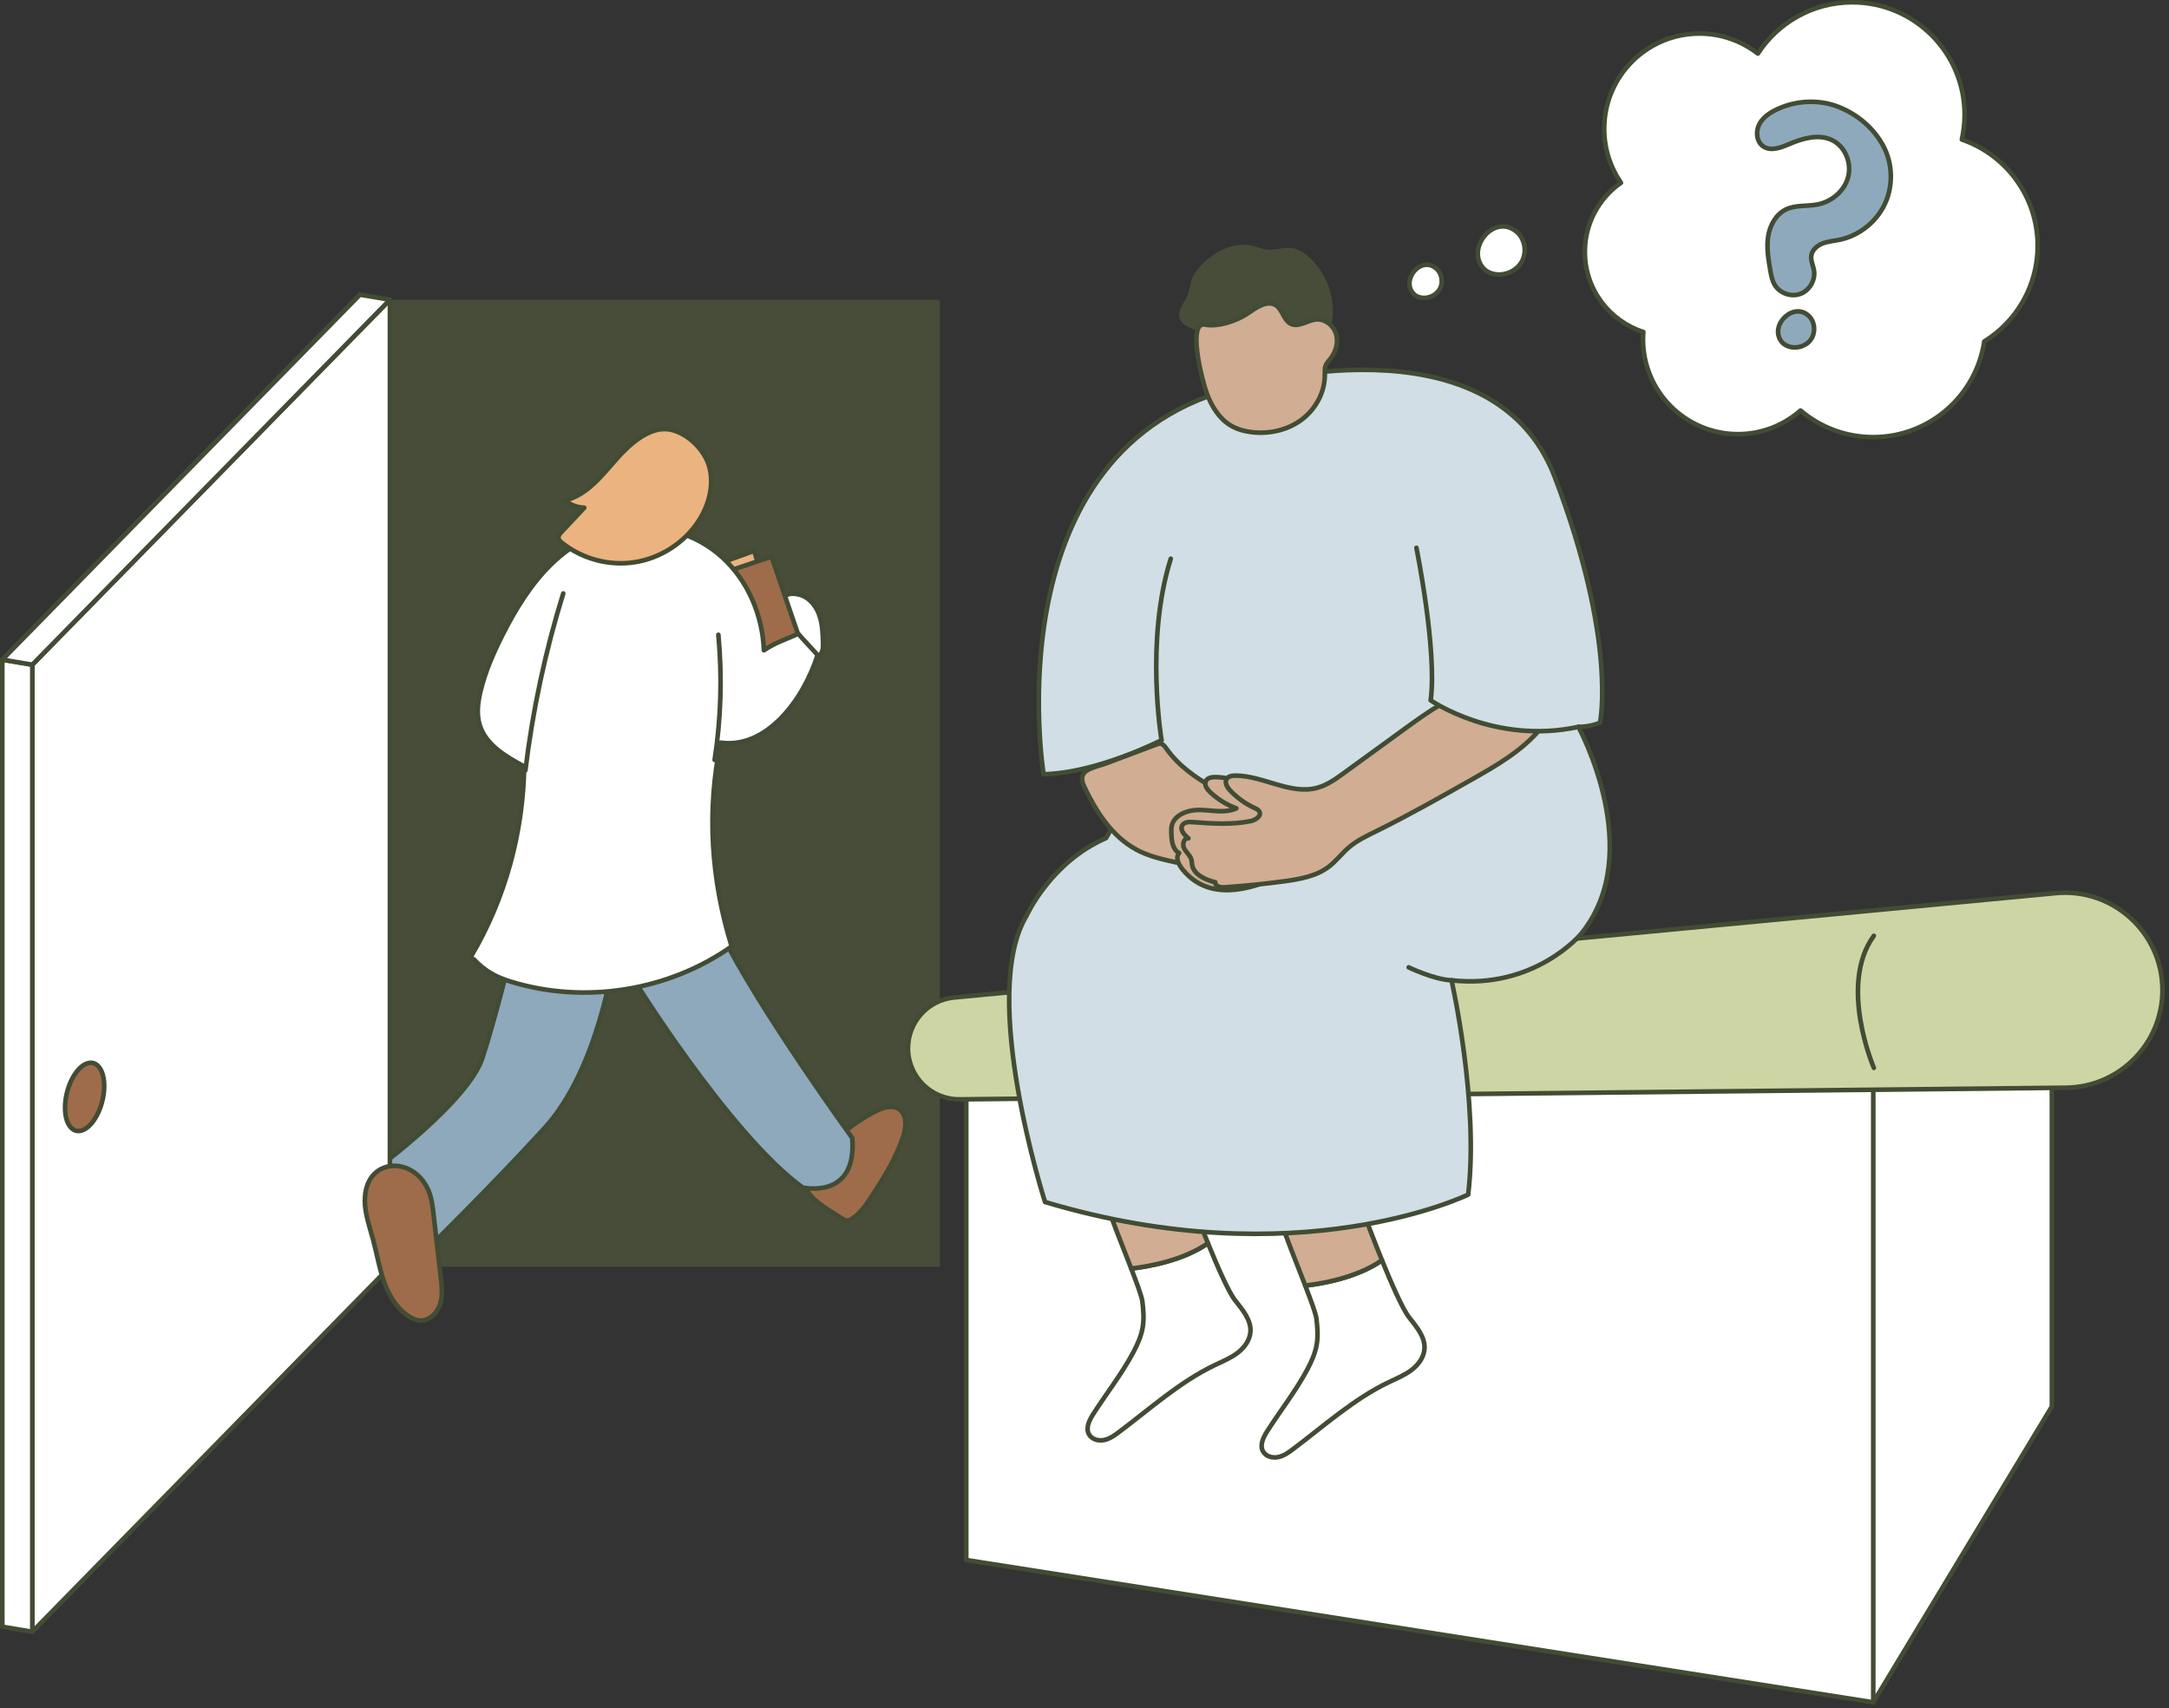 <svg width="391" height="308" viewBox="0 0 391 308" fill="none" xmlns="http://www.w3.org/2000/svg">
<rect x="0" y="0" width="391" height="308" fill="#333333" stroke="none"/>
<g clip-path="url(#clip0_145_4690)">
<path d="M169.415 54.039H69.268V228.404H169.415V54.039Z" fill="#474D38"/>
<path d="M174.184 193.729V281.269L337.689 306.924L369.885 253.601V191.216L174.184 193.729Z" fill="white" stroke="#424C34" stroke-width="0.832" stroke-linecap="round" stroke-linejoin="round"/>
<path d="M163.682 189.002C163.682 194.128 167.867 198.264 172.985 198.214L372.422 196.117C382.058 196.017 389.822 188.17 389.822 178.534C389.822 168.166 380.902 160.053 370.583 161.026L172.02 179.841C167.293 180.29 163.682 184.259 163.682 189.011V189.002Z" fill="#CED5A4" stroke="#424C34" stroke-width="0.832" stroke-linecap="round" stroke-linejoin="round"/>
<path d="M337.689 306.924V196.949" stroke="#424C34" stroke-width="0.832" stroke-linecap="round" stroke-linejoin="round"/>
<path d="M337.796 192.531C337.796 192.531 331.338 177.569 337.796 168.723" stroke="#424C34" stroke-width="0.832" stroke-linecap="round" stroke-linejoin="round"/>
<path d="M254.035 237.549C252.845 236.035 250.856 231.483 249.125 227.231C244.698 230.326 238.515 231.425 235.295 231.799C236.335 234.503 237.201 236.875 237.301 237.699C237.492 239.247 237.625 240.828 237.367 242.367C237.101 243.981 236.418 245.504 235.645 246.952C233.564 250.847 230.802 254.341 228.43 258.061C227.723 259.168 227.04 260.582 227.698 261.714C228.214 262.613 229.404 262.921 230.419 262.713C231.426 262.505 232.299 261.881 233.123 261.256C238.74 257.038 244.024 252.245 250.357 249.207C251.755 248.542 253.211 247.951 254.442 247.019C255.674 246.087 256.698 244.722 256.789 243.174C256.922 241.036 255.349 239.23 254.035 237.541V237.549Z" fill="white" stroke="#424C34" stroke-width="0.832" stroke-linecap="round" stroke-linejoin="round"/>
<path d="M246.071 219.367L231.309 221.214C231.6 222.496 233.664 227.555 235.295 231.791C238.515 231.416 244.698 230.318 249.125 227.222C247.777 223.91 246.595 220.773 246.071 219.367Z" fill="#D1AD93" stroke="#424C34" stroke-width="0.832" stroke-linecap="round" stroke-linejoin="round"/>
<path d="M222.662 234.47C221.472 232.956 219.483 228.404 217.752 224.152C213.325 227.247 207.142 228.346 203.922 228.72C204.962 231.424 205.828 233.796 205.927 234.62C206.119 236.168 206.252 237.749 205.994 239.288C205.728 240.902 205.045 242.425 204.272 243.873C202.191 247.768 199.428 251.263 197.057 254.982C196.35 256.089 195.667 257.504 196.325 258.635C196.841 259.534 198.031 259.842 199.046 259.634C200.053 259.426 200.926 258.802 201.75 258.178C207.367 253.959 212.651 249.166 218.984 246.128C220.382 245.463 221.838 244.872 223.069 243.94C224.301 243.008 225.324 241.643 225.416 240.095C225.549 237.957 223.976 236.151 222.662 234.462V234.47Z" fill="white" stroke="#424C34" stroke-width="0.832" stroke-linecap="round" stroke-linejoin="round"/>
<path d="M214.7 216.296L199.938 218.144C200.229 219.425 202.292 224.484 203.923 228.72C207.144 228.346 213.327 227.247 217.753 224.152C216.405 220.84 215.224 217.703 214.7 216.296Z" fill="#D1AD93" stroke="#424C34" stroke-width="0.832" stroke-linecap="round" stroke-linejoin="round"/>
<path d="M212.635 57.301C212.252 55.803 213.617 54.48 214.158 53.032C214.441 52.266 214.491 51.434 214.732 50.652C215.098 49.454 215.905 48.438 216.796 47.548C219.142 45.218 222.504 43.595 225.733 44.311C226.665 44.519 227.564 44.919 228.521 45.002C229.977 45.135 231.441 44.527 232.889 44.727C234.121 44.894 235.211 45.634 236.118 46.483C239.03 49.187 240.595 53.29 240.229 57.242C240.162 57.975 240.021 58.724 239.646 59.356C239.197 60.113 238.456 60.646 237.699 61.095C236.675 61.694 235.544 62.194 234.354 62.218C232.739 62.252 231.258 61.411 229.744 60.854C227.172 59.905 224.318 59.722 221.647 60.346C220.624 60.587 219.6 60.937 218.552 60.87C217.378 60.796 216.38 59.897 215.323 59.439C214.266 58.981 212.951 58.582 212.627 57.292L212.635 57.301Z" fill="#474D38"/>
<path d="M188.121 139.582C188.121 139.582 178.477 80.251 223.72 69.674C223.72 69.674 268.963 56.327 280.272 85.993C291.58 115.658 288.427 130.312 288.427 130.312C288.427 130.312 286.754 131.053 284.532 131.053C284.532 131.053 296.973 153.77 284.982 168.424C284.982 168.424 276.652 178.418 261.665 176.753C261.665 176.753 266.658 198.738 264.661 215.389C264.661 215.389 234.022 230.376 188.388 216.721C188.388 216.721 176.397 179.416 185.059 165.095C185.059 165.095 189.386 155.434 199.38 151.107L209.374 133.458C209.374 133.458 197.816 139.399 188.105 139.59L188.121 139.582Z" fill="#D1DEE5" stroke="#424C34" stroke-width="0.832" stroke-linecap="round" stroke-linejoin="round"/>
<path d="M204.838 153.187C206.926 154.302 209.256 154.877 211.57 155.392C213.583 155.842 215.605 156.266 217.636 156.649C219.633 157.032 221.813 157.356 223.594 156.383C224.468 155.908 225.15 155.16 225.824 154.419C227.405 152.688 229.028 150.891 229.785 148.669C229.877 148.403 229.951 148.103 229.843 147.837C229.735 147.587 229.485 147.446 229.252 147.312C222.537 143.643 214.632 141.18 210.23 134.93C209.964 134.556 209.664 134.14 209.215 134.082C208.957 134.048 208.699 134.14 208.457 134.231C205.512 135.338 202.566 136.445 199.62 137.552C197.074 138.509 193.945 138.692 195.459 141.862C197.565 146.272 200.419 150.807 204.854 153.179L204.838 153.187Z" fill="#D1AD93" stroke="#424C34" stroke-width="0.832" stroke-linecap="round" stroke-linejoin="round"/>
<path d="M209.39 133.449C209.39 133.449 206.369 115.542 211.054 100.73" stroke="#424C34" stroke-width="0.832" stroke-linecap="round" stroke-linejoin="round"/>
<path d="M217.57 70.989C218.428 73.278 219.784 75.499 221.889 76.739C223.038 77.413 224.352 77.771 225.675 77.921C228.813 78.295 232.116 77.555 234.646 75.666C237.176 73.777 238.848 70.706 238.823 67.544C238.823 67.02 238.773 66.471 238.948 65.98C239.131 65.472 239.53 65.073 239.863 64.64C240.837 63.392 241.311 61.678 240.837 60.163C240.363 58.649 238.84 57.45 237.259 57.592C235.686 57.733 234.122 59.073 232.699 58.383C231.409 57.758 231.234 55.878 230.044 55.071C228.463 54.005 226.466 55.453 224.885 56.527C222.671 58.033 219.343 58.957 217.204 58.524C214.075 57.9 216.555 68.276 217.57 70.989Z" fill="#D1AD93" stroke="#424C34" stroke-width="0.832" stroke-linecap="round" stroke-linejoin="round"/>
<path d="M213.303 156.915C212.554 156.017 211.796 154.685 212.554 153.803C211.364 153.154 211.189 151.548 211.156 150.192C211.147 149.776 211.131 149.36 211.214 148.96C211.638 146.83 214.259 145.964 216.431 146.031C218.603 146.098 220.9 146.655 222.872 145.748C221.116 145.099 219.494 144.1 218.137 142.811C217.588 142.286 217.039 141.513 217.372 140.83C217.663 140.223 218.462 140.098 219.127 140.106C221.075 140.14 222.98 140.705 224.828 141.313C228.006 142.361 231.268 143.643 233.482 146.148C235.695 148.652 236.494 152.721 234.405 155.334C233.44 156.549 232.009 157.29 230.611 157.964C224.944 160.66 217.846 162.349 213.303 156.899V156.915Z" fill="#D1AD93" stroke="#424C34" stroke-width="0.832" stroke-linecap="round" stroke-linejoin="round"/>
<path d="M277.591 131.519C274.246 135.463 269.644 138.093 265.151 140.639C259.542 143.809 253.934 146.988 248.159 149.834C246.403 150.699 244.614 151.54 243.132 152.813C241.884 153.886 240.886 155.234 239.579 156.241C237.283 158.005 234.295 158.513 231.433 158.904C227.871 159.378 224.293 159.745 220.707 159.986C219.991 160.036 218.976 159.778 219.084 159.071C217.361 158.655 215.248 157.739 214.915 156C214.848 155.675 214.857 155.334 214.773 155.01C214.557 154.219 213.833 153.687 213.459 152.963C213.084 152.239 213.434 151.016 214.241 151.149C213.467 150.558 212.618 149.551 213.167 148.744C213.55 148.186 214.357 148.178 215.031 148.228C218.493 148.494 222.005 148.735 225.416 148.053C226.315 147.87 227.447 147.146 227.031 146.331C226.864 146.006 226.506 145.848 226.174 145.69C224.518 144.933 223.012 143.851 221.763 142.528C221.222 141.962 220.715 141.113 221.123 140.447C221.439 139.932 222.129 139.832 222.729 139.84C227.763 139.865 232.656 143.377 237.499 142.028C239.28 141.538 240.811 140.431 242.309 139.341C245.895 136.736 249.482 134.123 253.068 131.519C255.257 129.929 257.445 128.34 259.775 126.984C260.557 126.526 261.373 126.093 262.255 125.868C263.403 125.586 264.602 125.677 265.783 125.769C269.594 126.077 273.497 126.401 276.967 128.015C277.683 128.348 278.415 128.781 278.723 129.505C279.031 130.229 278.382 131.452 277.599 131.519H277.591Z" fill="#D1AD93" stroke="#424C34" stroke-width="0.832" stroke-linecap="round" stroke-linejoin="round"/>
<path d="M367.33 44.319C367.33 35.441 361.613 27.893 353.658 25.155C353.982 23.716 354.157 22.218 354.157 20.67C354.157 9.478 345.087 0.408 333.894 0.408C326.763 0.408 320.497 4.094 316.886 9.661C313.973 7.406 310.337 6.05 306.367 6.05C296.873 6.05 289.184 13.747 289.184 23.233C289.184 26.845 290.299 30.19 292.205 32.952C288.269 35.699 285.697 40.242 285.697 45.401C285.697 52.166 290.124 57.892 296.24 59.855C296.207 60.288 296.174 60.712 296.174 61.153C296.174 70.606 303.838 78.279 313.299 78.279C317.626 78.279 321.562 76.664 324.575 74.018C328.103 77.014 332.671 78.82 337.664 78.82C347.833 78.82 356.254 71.33 357.702 61.561C363.477 57.991 367.33 51.6 367.33 44.311V44.319Z" fill="white" stroke="#424C34" stroke-width="0.832" stroke-linecap="round" stroke-linejoin="round"/>
<path d="M320.771 19.514C319.365 20.121 317.958 20.953 317.201 22.293C316.444 23.633 316.61 25.58 317.892 26.42C319.273 27.319 321.079 26.603 322.593 25.954C325.032 24.914 327.878 24.115 330.266 25.264C332.612 26.395 333.811 29.341 333.17 31.871C332.529 34.4 330.241 36.348 327.694 36.855C325.789 37.238 323.725 36.922 321.969 37.754C320.139 38.628 319.049 40.625 318.741 42.63C318.433 44.636 318.774 46.674 319.115 48.68C319.273 49.595 319.44 50.535 319.906 51.334C320.804 52.865 322.851 53.598 324.516 52.998C326.18 52.399 327.287 50.527 327.004 48.771C326.862 47.864 326.388 46.99 326.521 46.084C326.671 45.06 327.561 44.286 328.527 43.903C329.492 43.52 330.54 43.446 331.556 43.246C335.109 42.522 338.254 40.034 339.785 36.755C341.316 33.477 341.2 29.466 339.477 26.279C337.755 23.092 334.892 20.67 331.514 19.305C328.135 17.941 324.125 18.057 320.779 19.514H320.771Z" fill="#8EA9BC" stroke="#424C34" stroke-width="0.832" stroke-linecap="round" stroke-linejoin="round"/>
<path d="M267.508 48.472C267.999 48.971 268.665 49.27 269.347 49.412C271.294 49.803 273.458 48.83 274.381 47.082C275.305 45.334 274.856 42.938 273.308 41.706C269.214 38.444 264.104 44.96 267.508 48.472Z" fill="white" stroke="#424C34" stroke-width="0.832" stroke-linecap="round" stroke-linejoin="round"/>
<path d="M254.851 53.007C255.184 53.356 255.65 53.556 256.116 53.656C257.456 53.922 258.945 53.257 259.578 52.05C260.21 50.843 259.902 49.196 258.837 48.347C256.016 46.1 252.504 50.585 254.843 53.007H254.851Z" fill="white" stroke="#424C34" stroke-width="0.832" stroke-linecap="round" stroke-linejoin="round"/>
<path d="M321.078 61.511C321.386 61.944 321.852 62.252 322.351 62.435C323.766 62.959 325.497 62.485 326.396 61.278C327.294 60.072 327.236 58.224 326.221 57.118C323.533 54.197 318.94 58.482 321.078 61.511Z" fill="#8EA9BC" stroke="#424C34" stroke-width="0.832" stroke-linecap="round" stroke-linejoin="round"/>
<path d="M151.774 219.683C152.057 219.866 152.349 220.041 152.682 220.058C153.031 220.074 153.364 219.891 153.655 219.7C155.128 218.718 156.152 217.212 157.117 215.731C159.33 212.352 161.485 208.874 162.775 205.046C163.366 203.282 163.582 200.944 162.01 199.945C160.828 199.196 159.28 199.67 158.024 200.278C153.555 202.458 148.895 206.486 145.933 210.496C142.804 214.732 148.413 217.528 151.774 219.691V219.683Z" fill="#9E6C4A" stroke="#424C34" stroke-width="0.832" stroke-linecap="round" stroke-linejoin="round"/>
<path d="M67.953 210.671C67.953 210.671 84.446 198.53 86.967 190.742C89.489 182.953 92.01 172.418 92.01 172.418L110.567 173.109C110.567 173.109 107.821 192.805 98.193 203.348C88.565 213.891 77.115 225.109 77.115 225.109L67.953 210.679V210.671Z" fill="#8EA9BC" stroke="#424C34" stroke-width="0.832" stroke-linecap="round" stroke-linejoin="round"/>
<path d="M113.08 174.706C113.538 175.622 131.404 204.488 144.693 214.108C144.693 214.108 154.545 216.396 153.63 205.171C153.63 205.171 136.679 181.804 130.039 168.291L113.088 174.706H113.08Z" fill="#8EA9BC" stroke="#424C34" stroke-width="0.832" stroke-linecap="round" stroke-linejoin="round"/>
<path d="M143.918 107.17C145.666 107.528 146.989 109.034 147.621 110.699C148.254 112.363 148.312 114.185 148.362 115.958C148.378 116.432 148.387 116.923 148.229 117.381C147.846 118.504 146.606 119.053 145.499 119.469C145.283 119.553 145.058 119.636 144.825 119.619C144.251 119.594 143.868 119.02 143.619 118.504C142.479 116.191 141.879 113.661 141.422 111.131C140.997 108.743 140.598 106.488 143.918 107.17Z" fill="white" stroke="#424C34" stroke-width="0.832" stroke-linecap="round" stroke-linejoin="round"/>
<path d="M64.883 227.497L0.418 293.302V118.937L64.883 53.132V227.497Z" fill="white" stroke="#424C34" stroke-width="0.832" stroke-linecap="round" stroke-linejoin="round"/>
<path d="M70.291 228.396L5.826 294.201V119.844L70.291 54.039V228.396Z" fill="white" stroke="#424C34" stroke-width="0.832" stroke-linecap="round" stroke-linejoin="round"/>
<path d="M136.912 102.51L135.955 99.315L130.588 101.254L131.911 104.616L136.912 102.51Z" fill="#EBB37F" stroke="#424C34" stroke-width="0.832" stroke-linecap="round" stroke-linejoin="round"/>
<path d="M130.871 103.126L139.076 100.355L144.252 115.5L134.79 119.411L130.871 103.126Z" fill="#9E6C4A" stroke="#424C34" stroke-width="0.832" stroke-linecap="round" stroke-linejoin="round"/>
<path d="M113.113 94.897C107.937 95.371 103.144 98.067 99.425 101.687C95.705 105.306 92.951 109.808 90.604 114.443C88.957 117.705 87.475 121.075 86.626 124.62C86.152 126.601 85.869 128.714 86.46 130.67C87.542 134.281 91.17 136.412 94.499 138.192C94.29 150.167 91.095 161.908 85.037 172.243C84.912 172.451 84.787 172.693 84.871 172.917C84.954 173.142 85.362 173.184 85.395 172.942C87.417 175.064 89.298 176.138 92.094 176.995C105.391 181.089 120.536 178.667 131.895 170.637C128.175 158.638 127.359 146.198 129.906 133.899C138.219 135.064 144.867 126.101 147.389 118.096C145.741 116.257 145.059 115.608 143.902 114.269C141.422 115.409 139.991 115.741 137.711 117.248C137.47 110.957 134.832 104.699 130.172 100.463C125.512 96.228 118.805 94.189 112.664 95.57C112.681 95.113 113.105 95.346 113.122 94.888L113.113 94.897Z" fill="white" stroke="#424C34" stroke-width="0.832" stroke-linecap="round" stroke-linejoin="round"/>
<path d="M101.538 106.996C98.31 117.389 96.021 128.074 94.715 138.875L101.538 106.996Z" fill="white"/>
<path d="M101.538 106.996C98.31 117.389 96.021 128.074 94.715 138.875" stroke="#424C34" stroke-width="0.832" stroke-linecap="round" stroke-linejoin="round"/>
<path d="M129.498 114.443C130.197 121.957 129.973 129.555 128.824 137.011L129.498 114.443Z" fill="white"/>
<path d="M129.498 114.443C130.197 121.957 129.973 129.555 128.824 137.011" stroke="#424C34" stroke-width="0.832" stroke-linecap="round" stroke-linejoin="round"/>
<path d="M111.091 82.814C108.428 85.826 105.748 89.313 101.829 90.22C102.803 91.035 104.059 91.501 105.324 91.543C103.951 93.007 102.578 94.464 101.213 95.928C100.939 96.219 100.639 96.569 100.672 96.968C100.706 97.343 101.005 97.626 101.297 97.859C104.941 100.788 109.843 102.094 114.461 101.362C119.079 100.63 123.34 97.884 125.903 93.981C127.808 91.077 128.782 87.407 127.842 84.062C126.985 81.016 123.698 77.804 120.444 77.397C116.832 76.947 113.254 80.359 111.082 82.814H111.091Z" fill="#EBB37F" stroke="#424C34" stroke-width="0.832" stroke-linecap="round" stroke-linejoin="round"/>
<path d="M65.764 216.388C65.764 218.834 66.629 221.189 67.27 223.552C67.944 226.066 68.36 228.653 69.234 231.108C70.107 233.563 71.514 235.926 73.702 237.341C74.293 237.724 74.95 238.032 75.649 238.082C77.305 238.206 78.77 236.817 79.302 235.244C79.835 233.671 79.652 231.957 79.461 230.309C79.019 226.507 78.579 222.695 78.146 218.893C77.979 217.436 77.805 215.955 77.222 214.607C74.451 208.208 65.78 208.749 65.78 216.388H65.764Z" fill="#9E6C4A" stroke="#424C34" stroke-width="0.832" stroke-linecap="round" stroke-linejoin="round"/>
<path d="M255.332 98.766C255.332 98.766 259.11 117.356 257.903 126.268C257.903 126.268 269.47 134.323 284.54 131.053" fill="#D1DEE5"/>
<path d="M255.332 98.766C255.332 98.766 259.11 117.356 257.903 126.268C257.903 126.268 269.47 134.323 284.54 131.053" stroke="#424C34" stroke-width="0.832" stroke-linecap="round" stroke-linejoin="round"/>
<path d="M253.936 174.415C253.936 174.415 258.604 176.653 261.683 176.745L253.936 174.415Z" fill="#D1AD93"/>
<path d="M253.936 174.415C253.936 174.415 258.604 176.653 261.683 176.745" stroke="#424C34" stroke-width="0.832" stroke-linecap="round" stroke-linejoin="round"/>
<path d="M0.418 293.302L5.827 294.201V119.844L0.418 118.937V293.302Z" fill="white" stroke="#424C34" stroke-width="0.832" stroke-linecap="round" stroke-linejoin="round"/>
<path d="M0.418 118.937L5.827 119.844L70.292 54.039L64.883 53.132L0.418 118.937Z" fill="white" stroke="#424C34" stroke-width="0.832" stroke-linecap="round" stroke-linejoin="round"/>
<path d="M18.783 195.818C18.783 199.046 17.202 202.533 15.255 203.606C13.308 204.68 11.727 202.941 11.727 199.72C11.727 196.5 13.308 193.005 15.255 191.931C17.202 190.858 18.783 192.597 18.783 195.818Z" fill="#9E6C4A" stroke="#424C34" stroke-width="0.832" stroke-linecap="round" stroke-linejoin="round"/>
</g>
<defs>
<clipPath id="clip0_145_4690">
<rect width="390.245" height="307.34" fill="white"/>
</clipPath>
</defs>
</svg>
